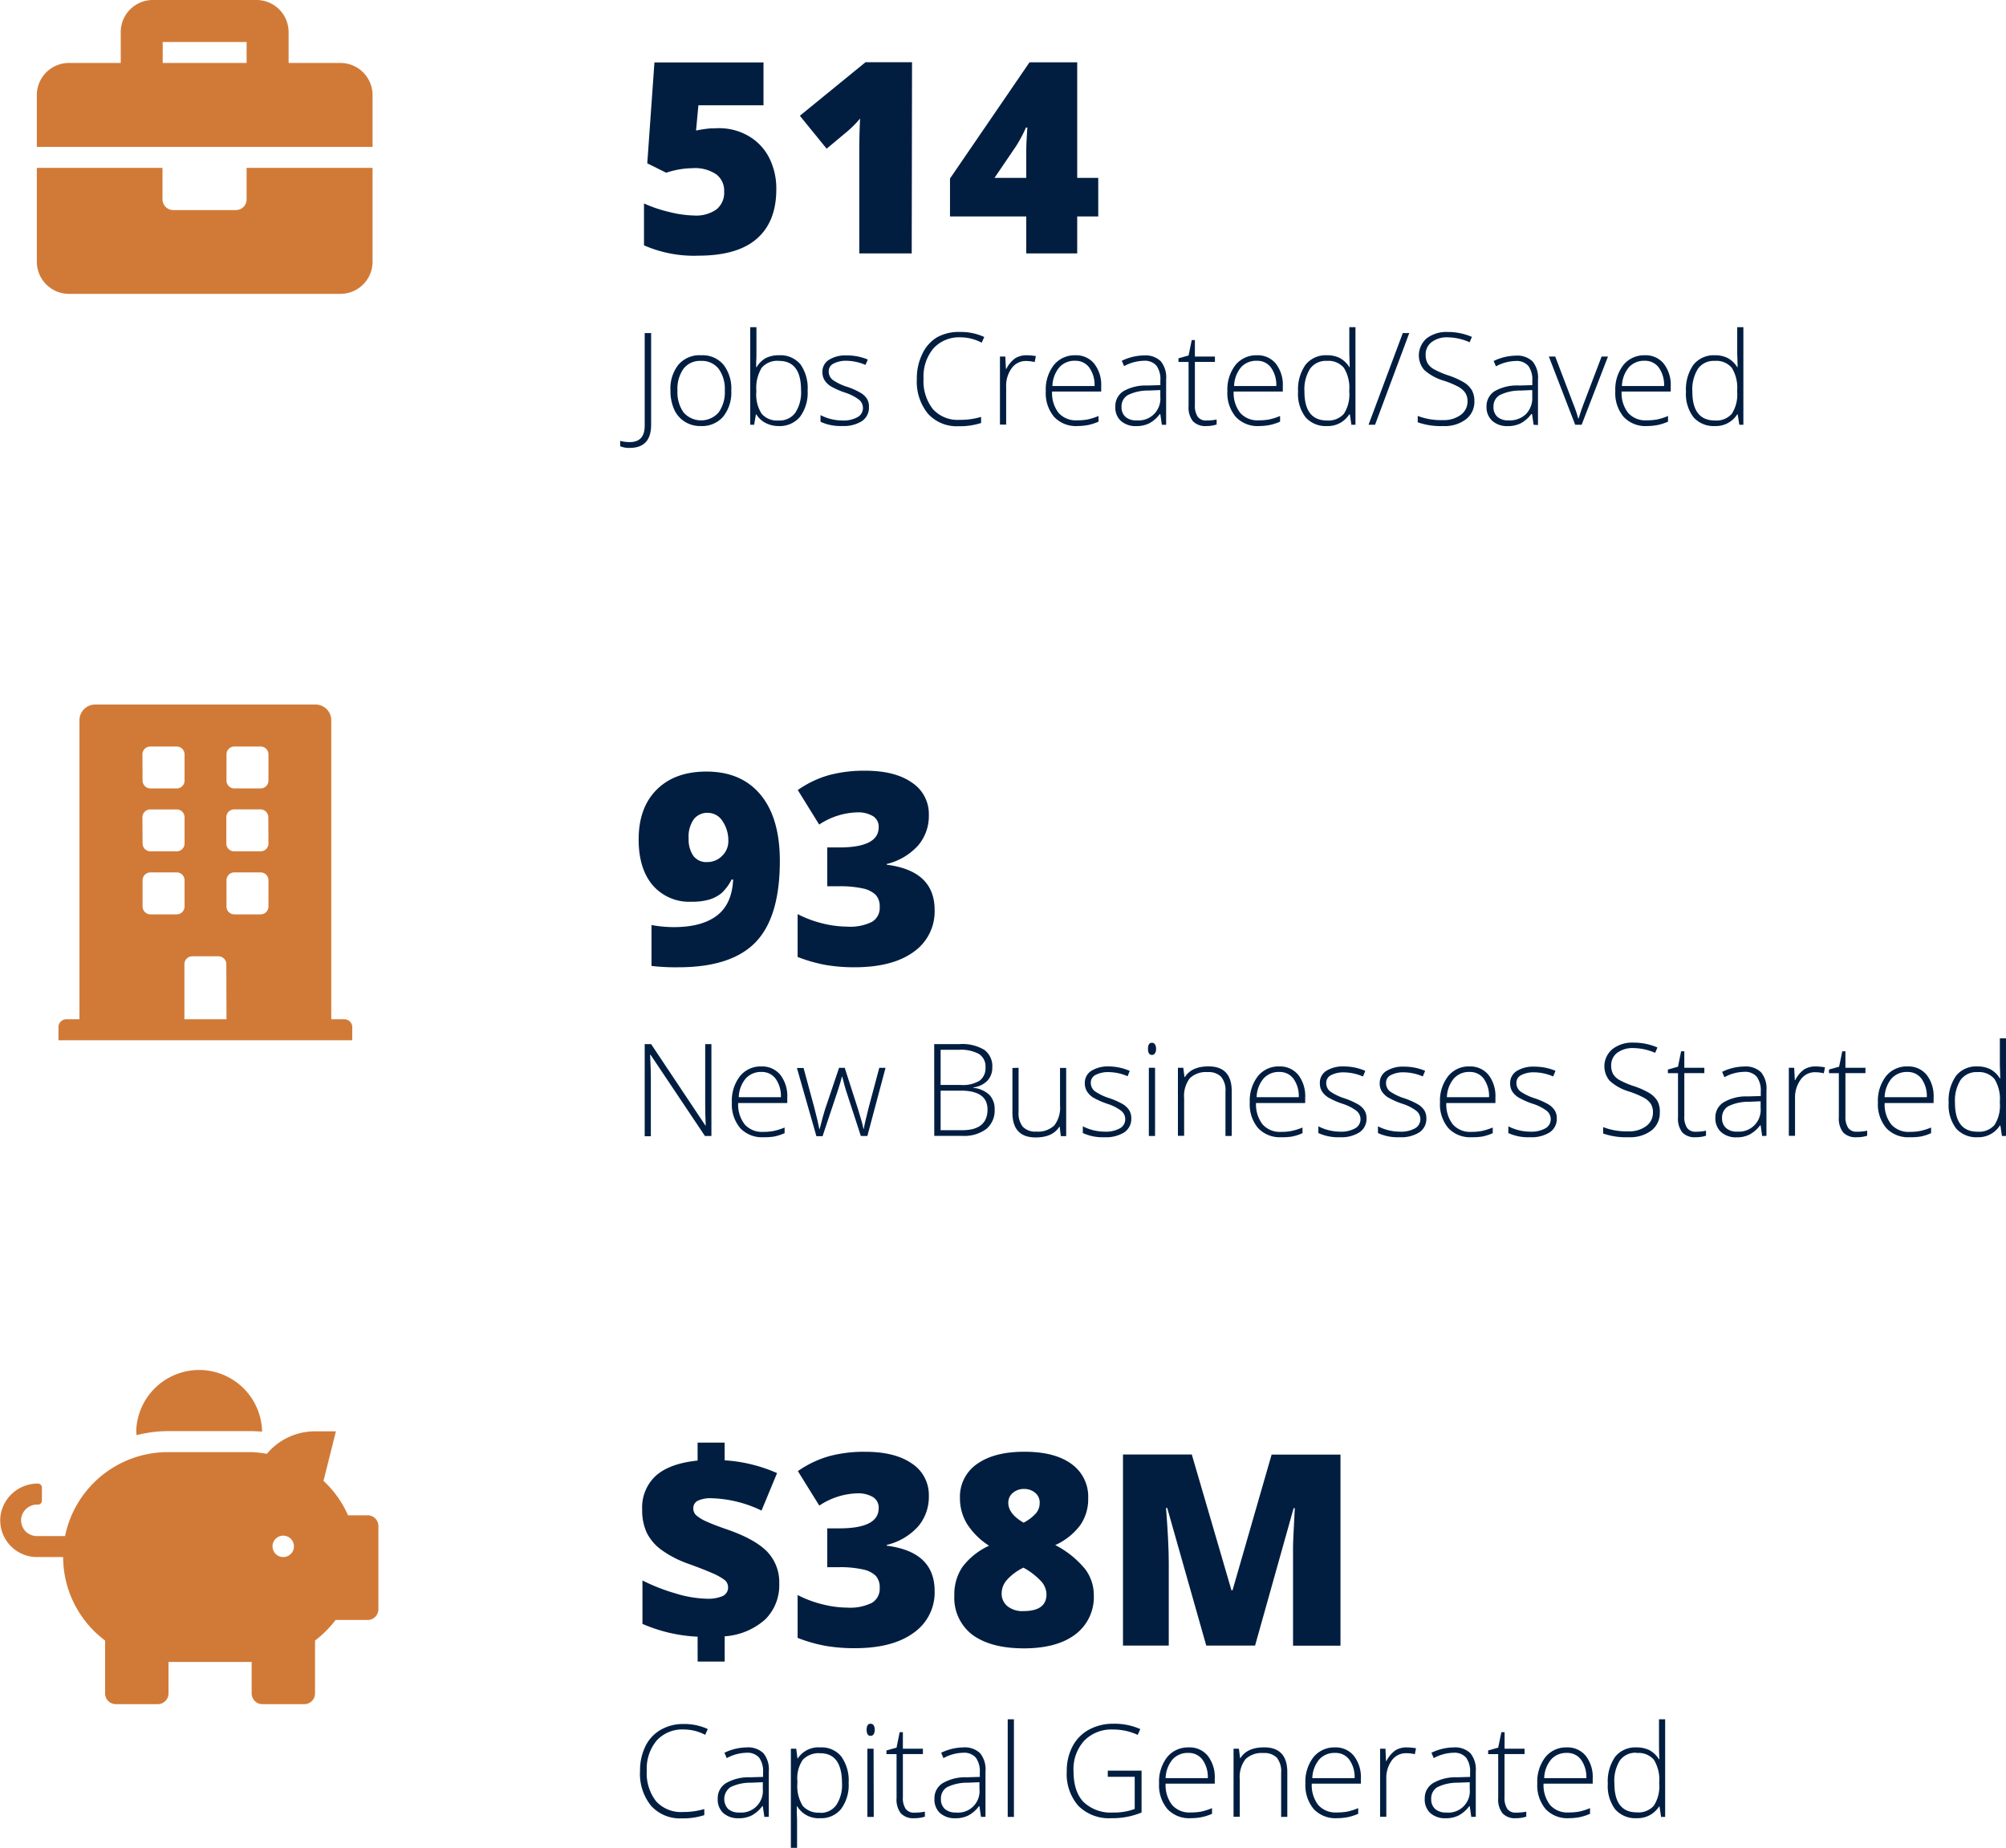 <?xml version="1.0" encoding="UTF-8"?> <svg xmlns="http://www.w3.org/2000/svg" width="374.66" height="345.1" viewBox="0 0 374.66 345.1"><defs><style>.cls-1{fill:#d17a37;}.cls-2{fill:#011e41;}</style></defs><g id="Layer_2" data-name="Layer 2"><g id="Layer_1-2" data-name="Layer 1"><path class="cls-1" d="M46.06,37.23a2,2,0,0,1-2,2H32.35a2,2,0,0,1-2-2V31.35H6.88V49a6,6,0,0,0,5.87,5.88h51A6,6,0,0,0,69.58,49V31.35H46.06ZM63.7,11.76H53.9V5.88A6,6,0,0,0,48,0H28.43a6,6,0,0,0-5.88,5.88v5.88h-9.8a6,6,0,0,0-5.87,5.87v9.8h62.7v-9.8A6,6,0,0,0,63.7,11.76Zm-17.64,0H30.39V7.84H46.06Z"></path><path class="cls-1" d="M68.58,283H65a19.44,19.44,0,0,0-4.58-6.43l2.32-9.25H58.78a11.7,11.7,0,0,0-8.94,4.2A20.1,20.1,0,0,0,47,271.2H31.35a19.61,19.61,0,0,0-19.2,15.68H6.86A2.94,2.94,0,0,1,4,283.35,3,3,0,0,1,7,281H7.1a.73.73,0,0,0,.73-.73v-2.45a.74.74,0,0,0-.73-.74,7,7,0,0,0-7,5.95,6.87,6.87,0,0,0,6.8,7.77h4.89a19.52,19.52,0,0,0,7.84,15.59v9.88a2,2,0,0,0,2,2h7.84a2,2,0,0,0,2-2v-5.88H47v5.88a2,2,0,0,0,2,2h7.84a2,2,0,0,0,2-2v-9.88a19.62,19.62,0,0,0,3.83-3.84h6a2,2,0,0,0,2-2V284.92A2,2,0,0,0,68.58,283ZM52.9,290.8a2,2,0,1,1,2-2A2,2,0,0,1,52.9,290.8ZM31.35,267.28H47c.66,0,1.31.05,1.95.1,0,0,0-.06,0-.1a11.76,11.76,0,0,0-23.51,0c0,.26.06.51.07.76A23.66,23.66,0,0,1,31.35,267.28Z"></path><path class="cls-1" d="M64.32,190.36H61.87V134.52a2.94,2.94,0,0,0-2.94-2.94H17.78a2.94,2.94,0,0,0-2.94,2.94v55.84H12.39a1.47,1.47,0,0,0-1.47,1.47v2.45H65.79v-2.45A1.47,1.47,0,0,0,64.32,190.36ZM26.6,140.89a1.47,1.47,0,0,1,1.47-1.47H33a1.47,1.47,0,0,1,1.47,1.47v4.89A1.47,1.47,0,0,1,33,147.25h-4.9a1.47,1.47,0,0,1-1.47-1.47Zm0,11.75a1.47,1.47,0,0,1,1.47-1.47H33a1.47,1.47,0,0,1,1.47,1.47v4.9A1.47,1.47,0,0,1,33,159h-4.9a1.47,1.47,0,0,1-1.47-1.47ZM33,170.77h-4.9a1.47,1.47,0,0,1-1.47-1.47v-4.9a1.47,1.47,0,0,1,1.47-1.47H33a1.47,1.47,0,0,1,1.47,1.47v4.9A1.47,1.47,0,0,1,33,170.77Zm9.3,19.59H34.44V180.07a1.47,1.47,0,0,1,1.47-1.47H40.8a1.47,1.47,0,0,1,1.47,1.47Zm7.84-21.06a1.47,1.47,0,0,1-1.47,1.47h-4.9a1.47,1.47,0,0,1-1.47-1.47v-4.9a1.47,1.47,0,0,1,1.47-1.47h4.9a1.47,1.47,0,0,1,1.47,1.47Zm0-11.76A1.47,1.47,0,0,1,48.64,159h-4.9a1.47,1.47,0,0,1-1.47-1.47v-4.9a1.47,1.47,0,0,1,1.47-1.47h4.9a1.47,1.47,0,0,1,1.47,1.47Zm0-11.76a1.47,1.47,0,0,1-1.47,1.47h-4.9a1.47,1.47,0,0,1-1.47-1.47v-4.89a1.47,1.47,0,0,1,1.47-1.47h4.9a1.47,1.47,0,0,1,1.47,1.47Z"></path><path class="cls-2" d="M130.29,305.67a29,29,0,0,1-10.3-2.39v-8.11a35.13,35.13,0,0,0,6.15,2.41,21.37,21.37,0,0,0,5.84,1,6.88,6.88,0,0,0,3-.5,1.73,1.73,0,0,0,1-1.67,1.7,1.7,0,0,0-.7-1.37,11,11,0,0,0-2.32-1.27q-1.62-.71-4.38-1.71a19.67,19.67,0,0,1-5-2.57,8.89,8.89,0,0,1-2.77-3.2,10,10,0,0,1-.87-4.41,8,8,0,0,1,2.59-6.3q2.58-2.27,7.76-2.8v-3.35h5.05v3.3a28.53,28.53,0,0,1,9.79,2.39l-2.9,7a22.78,22.78,0,0,0-9.2-2.3,5.66,5.66,0,0,0-2.75.48,1.54,1.54,0,0,0-.79,1.4,1.72,1.72,0,0,0,.57,1.33,8.15,8.15,0,0,0,2,1.18q1.41.64,3.93,1.5,5.1,1.8,7.32,4.11a8.23,8.23,0,0,1,2.23,5.95,9,9,0,0,1-2.6,6.66,12.63,12.63,0,0,1-7.59,3.17v4.72h-5.05Z"></path><path class="cls-2" d="M173.48,279.38a8.52,8.52,0,0,1-2,5.7,11.44,11.44,0,0,1-5.86,3.45v.15q8.94,1.13,8.94,8.45a9.16,9.16,0,0,1-3.94,7.83q-3.94,2.87-11,2.86a31.78,31.78,0,0,1-5.34-.42,27.75,27.75,0,0,1-5.31-1.51v-8a21,21,0,0,0,4.78,1.77,19.13,19.13,0,0,0,4.48.58,9.2,9.2,0,0,0,4.62-.89,3.05,3.05,0,0,0,1.45-2.8,3.16,3.16,0,0,0-.75-2.26,4.85,4.85,0,0,0-2.44-1.19,19.43,19.43,0,0,0-4.4-.41h-2.2v-7.25h2.25q7.35,0,7.35-3.76a2.31,2.31,0,0,0-1.09-2.1,5.45,5.45,0,0,0-2.91-.68,13.39,13.39,0,0,0-7.09,2.29l-4-6.44a19.4,19.4,0,0,1,5.8-2.78,25,25,0,0,1,6.8-.83q5.54,0,8.69,2.19A7,7,0,0,1,173.48,279.38Z"></path><path class="cls-2" d="M191.33,271.13c3.76,0,6.68.75,8.77,2.27a7.48,7.48,0,0,1,3.14,6.44,8.48,8.48,0,0,1-1.48,5,11.92,11.92,0,0,1-4.67,3.72,17.75,17.75,0,0,1,5.58,4.48,8.06,8.06,0,0,1,1.62,4.82,8.73,8.73,0,0,1-3.44,7.38q-3.45,2.61-9.62,2.61t-9.64-2.55a8.68,8.68,0,0,1-3.35-7.34,9.16,9.16,0,0,1,1.49-5.28,13,13,0,0,1,5-4,13.4,13.4,0,0,1-4.13-4.09,9.21,9.21,0,0,1-1.31-4.8,7.4,7.4,0,0,1,3.2-6.38Q185.69,271.13,191.33,271.13Zm-4.25,26.41a3,3,0,0,0,1.07,2.43,4.46,4.46,0,0,0,3,.92q4.31,0,4.3-3.15a3.76,3.76,0,0,0-.94-2.36,13.14,13.14,0,0,0-3.36-2.6,10,10,0,0,0-3.11,2.31A3.81,3.81,0,0,0,187.08,297.54Zm4.2-19.46a3.15,3.15,0,0,0-2.1.72,2.34,2.34,0,0,0-.86,1.87c0,1.4,1,2.64,2.86,3.71a8,8,0,0,0,2.37-1.83,3,3,0,0,0,.63-1.88,2.31,2.31,0,0,0-.85-1.88A3.14,3.14,0,0,0,191.28,278.08Z"></path><path class="cls-2" d="M225.29,307.33,218,281.62h-.22q.51,6.57.51,10.21v15.5h-8.55V271.64h12.85L230,297h.2l7.3-25.34h12.86v35.69h-8.86V291.68c0-.81,0-1.71,0-2.71s.13-3.42.33-7.3h-.22l-7.2,25.66Z"></path><path class="cls-2" d="M127.72,323a6.48,6.48,0,0,0-5.07,2.06,8.18,8.18,0,0,0-1.85,5.65,8.48,8.48,0,0,0,1.74,5.7,6.25,6.25,0,0,0,5,2,13.49,13.49,0,0,0,4-.55V339a12.87,12.87,0,0,1-4.24.6,7.22,7.22,0,0,1-5.69-2.34,9.46,9.46,0,0,1-2.07-6.51,10.25,10.25,0,0,1,1-4.61,7.12,7.12,0,0,1,2.85-3.07,8.29,8.29,0,0,1,4.31-1.09,10.42,10.42,0,0,1,4.49.94l-.48,1.08A8.63,8.63,0,0,0,127.72,323Z"></path><path class="cls-2" d="M142.76,339.33l-.29-2h-.1a6.1,6.1,0,0,1-2,1.74,5.31,5.31,0,0,1-2.4.51,4.16,4.16,0,0,1-2.92-1,3.48,3.48,0,0,1-1-2.67,3.29,3.29,0,0,1,1.55-2.89,8.47,8.47,0,0,1,4.5-1.09l2.42-.07v-.84a4.38,4.38,0,0,0-.73-2.75,2.9,2.9,0,0,0-2.38-.92,8,8,0,0,0-3.67,1l-.44-1a9.7,9.7,0,0,1,4.15-1,4.13,4.13,0,0,1,3.14,1.09,4.8,4.8,0,0,1,1,3.4v8.47Zm-4.69-.82a4.05,4.05,0,0,0,4.4-4.4v-1.26l-2.23.09a8.54,8.54,0,0,0-3.83.84,2.72,2.72,0,0,0-.41,4.07A3,3,0,0,0,138.07,338.51Z"></path><path class="cls-2" d="M153.19,339.57a4.66,4.66,0,0,1-4.29-2.21h-.08l0,1c0,.58.05,1.21.05,1.9v4.85h-1.16V326.59h1l.23,1.82H149a4.58,4.58,0,0,1,4.19-2.06,4.72,4.72,0,0,1,3.93,1.69A7.7,7.7,0,0,1,158.5,333a7.46,7.46,0,0,1-1.43,4.87A4.75,4.75,0,0,1,153.19,339.57Zm0-1a3.55,3.55,0,0,0,3-1.45,6.76,6.76,0,0,0,1.07-4.06q0-5.62-4.06-5.62a4.07,4.07,0,0,0-3.27,1.23,6.14,6.14,0,0,0-1,4V333a7,7,0,0,0,1,4.27A3.91,3.91,0,0,0,153.17,338.53Z"></path><path class="cls-2" d="M161.86,323.05c0-.75.25-1.12.74-1.12a.68.68,0,0,1,.57.29,1.5,1.5,0,0,1,.2.83,1.56,1.56,0,0,1-.2.84.66.66,0,0,1-.57.3C162.11,324.19,161.86,323.81,161.86,323.05Zm1.33,16.28H162V326.59h1.16Z"></path><path class="cls-2" d="M170.81,338.53a9.12,9.12,0,0,0,1.93-.18v.93a6.11,6.11,0,0,1-2,.29,3.15,3.15,0,0,1-2.49-.91,4.19,4.19,0,0,1-.8-2.83V327.6h-1.89v-.68l1.89-.53.58-2.88h.6v3.08h3.74v1h-3.74v8.06a3.63,3.63,0,0,0,.52,2.17A1.85,1.85,0,0,0,170.81,338.53Z"></path><path class="cls-2" d="M183.22,339.33l-.29-2h-.09a6,6,0,0,1-2,1.74,5.23,5.23,0,0,1-2.39.51,4.14,4.14,0,0,1-2.92-1,3.44,3.44,0,0,1-1-2.67,3.27,3.27,0,0,1,1.55-2.89,8.4,8.4,0,0,1,4.49-1.09l2.43-.07v-.84a4.38,4.38,0,0,0-.74-2.75,2.87,2.87,0,0,0-2.38-.92,8,8,0,0,0-3.67,1l-.43-1a9.66,9.66,0,0,1,4.15-1,4.11,4.11,0,0,1,3.13,1.09,4.8,4.8,0,0,1,1,3.4v8.47Zm-4.68-.82a4,4,0,0,0,4.39-4.4v-1.26l-2.22.09a8.51,8.51,0,0,0-3.83.84,2.42,2.42,0,0,0-1.14,2.21,2.37,2.37,0,0,0,.73,1.86A3,3,0,0,0,178.54,338.51Z"></path><path class="cls-2" d="M189.37,339.33h-1.16V321.1h1.16Z"></path><path class="cls-2" d="M206.9,330.69h6.31v7.82a14.21,14.21,0,0,1-5.59,1.06,8.12,8.12,0,0,1-6.21-2.3,9,9,0,0,1-2.17-6.48,9.72,9.72,0,0,1,1.08-4.64,7.5,7.5,0,0,1,3.07-3.12,9.37,9.37,0,0,1,4.58-1.1,11.78,11.78,0,0,1,5,1l-.48,1.08a10.81,10.81,0,0,0-4.62-1,7.05,7.05,0,0,0-5.37,2.09,7.86,7.86,0,0,0-2,5.64q0,3.87,1.89,5.82a7.38,7.38,0,0,0,5.54,1.95,10.63,10.63,0,0,0,4-.67v-6H206.9Z"></path><path class="cls-2" d="M222.37,339.57a5.53,5.53,0,0,1-4.33-1.71,6.88,6.88,0,0,1-1.56-4.8,7.47,7.47,0,0,1,1.5-4.88,5,5,0,0,1,4.05-1.83,4.36,4.36,0,0,1,3.55,1.57,6.51,6.51,0,0,1,1.3,4.26v.94H217.7a6.06,6.06,0,0,0,1.23,4,4.3,4.3,0,0,0,3.44,1.38,10.81,10.81,0,0,0,1.91-.15,11.18,11.18,0,0,0,2.09-.66v1.06a9.89,9.89,0,0,1-2,.64A11.33,11.33,0,0,1,222.37,339.57ZM222,327.38a3.82,3.82,0,0,0-3,1.21,5.78,5.78,0,0,0-1.3,3.5h7.88a5.54,5.54,0,0,0-1-3.46A3.17,3.17,0,0,0,222,327.38Z"></path><path class="cls-2" d="M239.28,339.33v-8.26a4.05,4.05,0,0,0-.81-2.8,3.28,3.28,0,0,0-2.51-.87,4.36,4.36,0,0,0-3.35,1.16,5.46,5.46,0,0,0-1.06,3.74v7h-1.16V326.59h1l.22,1.75h.07q1.25-2,4.42-2,4.33,0,4.33,4.65v8.33Z"></path><path class="cls-2" d="M249.69,339.57a5.56,5.56,0,0,1-4.33-1.71,6.93,6.93,0,0,1-1.55-4.8,7.47,7.47,0,0,1,1.5-4.88,5,5,0,0,1,4-1.83,4.34,4.34,0,0,1,3.55,1.57,6.46,6.46,0,0,1,1.31,4.26v.94H245a6,6,0,0,0,1.22,4,4.32,4.32,0,0,0,3.44,1.38,10.84,10.84,0,0,0,1.92-.15,11.18,11.18,0,0,0,2.09-.66v1.06a9.89,9.89,0,0,1-2,.64A11.37,11.37,0,0,1,249.69,339.57Zm-.34-12.19a3.81,3.81,0,0,0-2.95,1.21,5.72,5.72,0,0,0-1.3,3.5H253a5.54,5.54,0,0,0-1-3.46A3.14,3.14,0,0,0,249.35,327.38Z"></path><path class="cls-2" d="M262.74,326.35a9.85,9.85,0,0,1,1.73.16l-.22,1.11a6.9,6.9,0,0,0-1.65-.19,3.23,3.23,0,0,0-2.68,1.38,5.65,5.65,0,0,0-1,3.49v7h-1.16V326.59h1l.11,2.3h.08a5.39,5.39,0,0,1,1.68-2A3.91,3.91,0,0,1,262.74,326.35Z"></path><path class="cls-2" d="M274.79,339.33l-.29-2h-.09a6,6,0,0,1-2,1.74,5.23,5.23,0,0,1-2.39.51,4.14,4.14,0,0,1-2.92-1,3.44,3.44,0,0,1-1-2.67,3.27,3.27,0,0,1,1.55-2.89,8.4,8.4,0,0,1,4.49-1.09l2.43-.07v-.84a4.38,4.38,0,0,0-.74-2.75,2.87,2.87,0,0,0-2.38-.92,8,8,0,0,0-3.67,1l-.43-1a9.66,9.66,0,0,1,4.15-1,4.11,4.11,0,0,1,3.13,1.09,4.8,4.8,0,0,1,1,3.4v8.47Zm-4.68-.82a4,4,0,0,0,4.39-4.4v-1.26l-2.22.09a8.51,8.51,0,0,0-3.83.84,2.42,2.42,0,0,0-1.14,2.21,2.37,2.37,0,0,0,.73,1.86A3,3,0,0,0,270.11,338.51Z"></path><path class="cls-2" d="M283.14,338.53a9.08,9.08,0,0,0,1.92-.18v.93a6,6,0,0,1-1.94.29,3.13,3.13,0,0,1-2.49-.91,4.14,4.14,0,0,1-.81-2.83V327.6h-1.88v-.68l1.88-.53.59-2.88h.6v3.08h3.73v1H281v8.06a3.71,3.71,0,0,0,.51,2.17A1.87,1.87,0,0,0,283.14,338.53Z"></path><path class="cls-2" d="M293,339.57a5.55,5.55,0,0,1-4.33-1.71,6.88,6.88,0,0,1-1.55-4.8,7.47,7.47,0,0,1,1.5-4.88,4.94,4.94,0,0,1,4-1.83,4.36,4.36,0,0,1,3.55,1.57,6.45,6.45,0,0,1,1.3,4.26v.94h-9.18a6.06,6.06,0,0,0,1.23,4,4.32,4.32,0,0,0,3.44,1.38,10.92,10.92,0,0,0,1.92-.15,11.41,11.41,0,0,0,2.09-.66v1.06a10,10,0,0,1-2,.64A11.25,11.25,0,0,1,293,339.57Zm-.34-12.19a3.79,3.79,0,0,0-2.95,1.21,5.66,5.66,0,0,0-1.3,3.5h7.87a5.54,5.54,0,0,0-1-3.46A3.15,3.15,0,0,0,292.62,327.38Z"></path><path class="cls-2" d="M305.65,326.35a5.37,5.37,0,0,1,2.39.5,4.89,4.89,0,0,1,1.81,1.72h.07c-.05-1-.07-1.95-.07-2.89V321.1H311v18.23h-.76l-.29-1.94h-.09a4.73,4.73,0,0,1-4.18,2.18,5,5,0,0,1-4-1.64,7.22,7.22,0,0,1-1.39-4.79,8,8,0,0,1,1.38-5.05A4.83,4.83,0,0,1,305.65,326.35Zm0,1a3.58,3.58,0,0,0-3.13,1.47,7.22,7.22,0,0,0-1,4.25q0,5.42,4.2,5.41a3.81,3.81,0,0,0,3.17-1.25,6.67,6.67,0,0,0,1-4.14v-.2a7.08,7.08,0,0,0-1-4.24A3.77,3.77,0,0,0,305.65,327.4Z"></path><path class="cls-2" d="M134.2,23.94a10.92,10.92,0,0,1,5.55,1.43,9.89,9.89,0,0,1,3.86,4,12.71,12.71,0,0,1,1.38,6q0,6-3.6,9.18t-10.9,3.2a23.3,23.3,0,0,1-10.21-1.93V38a25.72,25.72,0,0,0,4.8,1.61,20.54,20.54,0,0,0,4.6.64,6.53,6.53,0,0,0,4.13-1.14,4,4,0,0,0,1.44-3.36,3.81,3.81,0,0,0-1.47-3.19,7.1,7.1,0,0,0-4.44-1.15,16,16,0,0,0-4.91.85l-3.54-1.76,1.34-18.84H142.6v8H130.44L130,24.38a21.59,21.59,0,0,1,2.71-.4C133.25,24,133.74,23.94,134.2,23.94Z"></path><path class="cls-2" d="M170.28,47.33h-9.79V28.43q0-3.43.15-6.29a20.78,20.78,0,0,1-2.25,2.29l-4,3.34-5-6.15,12.26-10h8.69Z"></path><path class="cls-2" d="M205.12,40.42h-3.93v6.91h-9.52V40.42H177.43V33.34l14.85-21.7h8.91V33.22h3.93Zm-13.45-7.2V29.07c0-.78,0-1.84.08-3.16s.11-2,.14-2.09h-.27a25.59,25.59,0,0,1-1.88,3.52l-4,5.88Z"></path><path class="cls-2" d="M117.6,83.65a4.29,4.29,0,0,1-1.77-.31v-1a7.32,7.32,0,0,0,1.75.23c1.89,0,2.83-1,2.83-3.09V62.2h1.2V79.33Q121.61,83.65,117.6,83.65Z"></path><path class="cls-2" d="M136.58,72.94a7.19,7.19,0,0,1-1.51,4.87,5.22,5.22,0,0,1-4.17,1.76,5.37,5.37,0,0,1-3-.81,5.21,5.21,0,0,1-2-2.32,8.54,8.54,0,0,1-.68-3.5,7.15,7.15,0,0,1,1.51-4.85A5.21,5.21,0,0,1,131,66.35a5.1,5.1,0,0,1,4.12,1.76A7.23,7.23,0,0,1,136.58,72.94Zm-10.05,0a6.49,6.49,0,0,0,1.15,4.1,4.36,4.36,0,0,0,6.53,0,6.49,6.49,0,0,0,1.16-4.1,6.38,6.38,0,0,0-1.17-4.09,4,4,0,0,0-3.28-1.45,3.89,3.89,0,0,0-3.25,1.45A6.46,6.46,0,0,0,126.53,72.94Z"></path><path class="cls-2" d="M145.49,66.35a4.88,4.88,0,0,1,4,1.68,7.7,7.7,0,0,1,1.35,4.91,7.55,7.55,0,0,1-1.42,4.9,4.92,4.92,0,0,1-4,1.73A5.24,5.24,0,0,1,143,79a4.25,4.25,0,0,1-1.72-1.59h-.1l-.33,1.92h-.73V61.1h1.16v4.58c0,.69,0,1.32-.05,1.9l0,1h.08A4.66,4.66,0,0,1,143,66.89,5.27,5.27,0,0,1,145.49,66.35Zm0,1.05a3.8,3.8,0,0,0-3.23,1.29,7.25,7.25,0,0,0-1,4.25v.2a6.6,6.6,0,0,0,1,4.14,3.78,3.78,0,0,0,3.15,1.25,3.6,3.6,0,0,0,3.14-1.46,6.93,6.93,0,0,0,1.06-4.15Q149.64,67.4,145.47,67.4Z"></path><path class="cls-2" d="M162.29,76a3,3,0,0,1-1.3,2.64,6.32,6.32,0,0,1-3.69.92,8.83,8.83,0,0,1-4.05-.79V77.53a8.94,8.94,0,0,0,4.05,1,5.34,5.34,0,0,0,2.87-.63,1.91,1.91,0,0,0,1-1.67,2,2,0,0,0-.78-1.62,9.06,9.06,0,0,0-2.56-1.29,14.1,14.1,0,0,1-2.69-1.19A3.67,3.67,0,0,1,154,71a2.85,2.85,0,0,1-.4-1.53,2.6,2.6,0,0,1,1.21-2.26,5.78,5.78,0,0,1,3.35-.83,10,10,0,0,1,3.92.77l-.44,1a9.28,9.28,0,0,0-3.48-.77,5,5,0,0,0-2.47.52,1.57,1.57,0,0,0-.91,1.43,2,2,0,0,0,.71,1.59,9.91,9.91,0,0,0,2.77,1.34,12.6,12.6,0,0,1,2.5,1.12,3.47,3.47,0,0,1,1.18,1.13A2.75,2.75,0,0,1,162.29,76Z"></path><path class="cls-2" d="M179.42,63a6.51,6.51,0,0,0-5.08,2.06,8.18,8.18,0,0,0-1.85,5.65,8.45,8.45,0,0,0,1.75,5.7,6.21,6.21,0,0,0,5,2,13.4,13.4,0,0,0,4-.55V79a12.87,12.87,0,0,1-4.24.6,7.22,7.22,0,0,1-5.69-2.34,9.46,9.46,0,0,1-2.07-6.51,10.25,10.25,0,0,1,1-4.61A7.12,7.12,0,0,1,175,63,8.35,8.35,0,0,1,179.35,62a10.26,10.26,0,0,1,4.48.94L183.35,64A8.62,8.62,0,0,0,179.42,63Z"></path><path class="cls-2" d="M191.73,66.35a10,10,0,0,1,1.74.16l-.23,1.11a6.9,6.9,0,0,0-1.65-.2,3.23,3.23,0,0,0-2.67,1.39,5.59,5.59,0,0,0-1,3.49v7h-1.16V66.59h1l.12,2.3h.08a5.33,5.33,0,0,1,1.68-2A4,4,0,0,1,191.73,66.35Z"></path><path class="cls-2" d="M201.2,79.57a5.57,5.57,0,0,1-4.33-1.72,6.88,6.88,0,0,1-1.55-4.79,7.47,7.47,0,0,1,1.5-4.88,5,5,0,0,1,4-1.83,4.36,4.36,0,0,1,3.55,1.57,6.45,6.45,0,0,1,1.3,4.26v.94h-9.17a6,6,0,0,0,1.22,4,4.32,4.32,0,0,0,3.44,1.38,10.84,10.84,0,0,0,1.92-.15,11.18,11.18,0,0,0,2.09-.66v1.06a9.89,9.89,0,0,1-2,.64A11.37,11.37,0,0,1,201.2,79.57Zm-.34-12.19a3.79,3.79,0,0,0-3,1.21,5.72,5.72,0,0,0-1.3,3.5h7.87a5.54,5.54,0,0,0-1-3.46A3.15,3.15,0,0,0,200.86,67.38Z"></path><path class="cls-2" d="M217,79.33l-.29-2h-.09a6,6,0,0,1-2,1.74,5.23,5.23,0,0,1-2.39.51,4.15,4.15,0,0,1-2.92-1,3.41,3.41,0,0,1-1-2.66,3.28,3.28,0,0,1,1.56-2.89A8.4,8.4,0,0,1,214.29,72l2.43-.07v-.84A4.36,4.36,0,0,0,216,68.3a2.89,2.89,0,0,0-2.38-.92,8,8,0,0,0-3.67,1l-.43-1a9.79,9.79,0,0,1,4.15-1,4.12,4.12,0,0,1,3.13,1.09,4.8,4.8,0,0,1,1,3.4v8.47Zm-4.68-.82a4.06,4.06,0,0,0,4.39-4.41V72.85l-2.23.09a8.46,8.46,0,0,0-3.82.84A2.42,2.42,0,0,0,209.47,76a2.37,2.37,0,0,0,.74,1.86A3,3,0,0,0,212.28,78.51Z"></path><path class="cls-2" d="M225.31,78.53a9.08,9.08,0,0,0,1.92-.18v.93a6.06,6.06,0,0,1-1.95.29,3.19,3.19,0,0,1-2.49-.91,4.19,4.19,0,0,1-.8-2.83V67.6H220.1v-.68l1.89-.53.59-2.88h.59v3.08h3.74v1h-3.74v8.06a3.71,3.71,0,0,0,.52,2.17A1.86,1.86,0,0,0,225.31,78.53Z"></path><path class="cls-2" d="M235.13,79.57a5.55,5.55,0,0,1-4.33-1.72,6.84,6.84,0,0,1-1.56-4.79,7.47,7.47,0,0,1,1.5-4.88,5,5,0,0,1,4-1.83,4.36,4.36,0,0,1,3.55,1.57,6.45,6.45,0,0,1,1.3,4.26v.94h-9.18a6.06,6.06,0,0,0,1.23,4,4.3,4.3,0,0,0,3.44,1.38,10.81,10.81,0,0,0,1.91-.15,11.18,11.18,0,0,0,2.09-.66v1.06a9.69,9.69,0,0,1-2,.64A11.33,11.33,0,0,1,235.13,79.57Zm-.34-12.19a3.83,3.83,0,0,0-3,1.21,5.78,5.78,0,0,0-1.3,3.5h7.88a5.54,5.54,0,0,0-1-3.46A3.15,3.15,0,0,0,234.79,67.38Z"></path><path class="cls-2" d="M247.82,66.35a5.23,5.23,0,0,1,2.39.5,4.79,4.79,0,0,1,1.8,1.72h.07c0-1-.07-1.95-.07-2.89V61.1h1.15V79.33h-.76l-.29-1.94H252a4.72,4.72,0,0,1-4.17,2.18,5,5,0,0,1-4-1.65,7.17,7.17,0,0,1-1.39-4.78,8,8,0,0,1,1.38-5A4.83,4.83,0,0,1,247.82,66.35Zm0,1.05a3.61,3.61,0,0,0-3.14,1.47,7.22,7.22,0,0,0-1.05,4.25c0,3.61,1.41,5.41,4.21,5.41A3.82,3.82,0,0,0,251,77.28a6.68,6.68,0,0,0,1-4.14v-.2a7.08,7.08,0,0,0-1-4.24A3.76,3.76,0,0,0,247.82,67.4Z"></path><path class="cls-2" d="M263.21,62.2l-6.39,17.13H255.6L262,62.2Z"></path><path class="cls-2" d="M275.37,74.91a4.11,4.11,0,0,1-1.58,3.4,6.5,6.5,0,0,1-4.19,1.26,13.07,13.07,0,0,1-4.81-.7V77.68a12.24,12.24,0,0,0,4.72.78,5.34,5.34,0,0,0,3.35-1A3.08,3.08,0,0,0,274.09,75a2.85,2.85,0,0,0-.41-1.61,3.7,3.7,0,0,0-1.33-1.17,16.47,16.47,0,0,0-2.72-1.13,9.43,9.43,0,0,1-3.63-2,4.19,4.19,0,0,1,.5-5.93A6.06,6.06,0,0,1,270.38,62a11.29,11.29,0,0,1,4.53.92l-.43,1A10.45,10.45,0,0,0,270.4,63a4.74,4.74,0,0,0-3,.88,2.86,2.86,0,0,0-1.13,2.39,3.09,3.09,0,0,0,.35,1.55,3.14,3.14,0,0,0,1.13,1.1,16.23,16.23,0,0,0,2.69,1.17,14.36,14.36,0,0,1,3,1.34,4.29,4.29,0,0,1,1.47,1.47A4.16,4.16,0,0,1,275.37,74.91Z"></path><path class="cls-2" d="M286.43,79.33l-.29-2H286a6,6,0,0,1-2,1.74,5.28,5.28,0,0,1-2.4.51,4.12,4.12,0,0,1-2.91-1,3.41,3.41,0,0,1-1.05-2.66,3.28,3.28,0,0,1,1.56-2.89A8.4,8.4,0,0,1,283.76,72l2.43-.07v-.84a4.36,4.36,0,0,0-.74-2.75,2.89,2.89,0,0,0-2.38-.92,8,8,0,0,0-3.67,1l-.43-1a9.79,9.79,0,0,1,4.15-1,4.12,4.12,0,0,1,3.13,1.09,4.8,4.8,0,0,1,1,3.4v8.47Zm-4.69-.82A4.36,4.36,0,0,0,285,77.34a4.31,4.31,0,0,0,1.18-3.24V72.85l-2.23.09a8.46,8.46,0,0,0-3.82.84A2.4,2.4,0,0,0,278.94,76a2.37,2.37,0,0,0,.74,1.86A3,3,0,0,0,281.74,78.51Z"></path><path class="cls-2" d="M294.2,79.33l-4.92-12.74h1.19l3.3,8.66a26.23,26.23,0,0,1,1,2.91h.07c.32-1.06.65-2,1-2.93l3.29-8.64h1.19l-4.92,12.74Z"></path><path class="cls-2" d="M307.57,79.57a5.57,5.57,0,0,1-4.33-1.72,6.88,6.88,0,0,1-1.55-4.79,7.47,7.47,0,0,1,1.5-4.88,5,5,0,0,1,4-1.83,4.34,4.34,0,0,1,3.55,1.57,6.45,6.45,0,0,1,1.3,4.26v.94h-9.17a6,6,0,0,0,1.22,4,4.32,4.32,0,0,0,3.44,1.38,10.84,10.84,0,0,0,1.92-.15,11.18,11.18,0,0,0,2.09-.66v1.06a9.89,9.89,0,0,1-2,.64A11.37,11.37,0,0,1,307.57,79.57Zm-.34-12.19a3.81,3.81,0,0,0-3,1.21,5.72,5.72,0,0,0-1.3,3.5h7.87a5.54,5.54,0,0,0-1-3.46A3.14,3.14,0,0,0,307.23,67.38Z"></path><path class="cls-2" d="M320.26,66.35a5.2,5.2,0,0,1,2.39.5,4.74,4.74,0,0,1,1.81,1.72h.07c0-1-.07-1.95-.07-2.89V61.1h1.15V79.33h-.76l-.3-1.94h-.09a4.72,4.72,0,0,1-4.17,2.18,5,5,0,0,1-4-1.65,7.18,7.18,0,0,1-1.4-4.78,8,8,0,0,1,1.38-5A4.85,4.85,0,0,1,320.26,66.35Zm0,1.05a3.59,3.59,0,0,0-3.13,1.47,7.22,7.22,0,0,0-1.05,4.25q0,5.41,4.21,5.41a3.8,3.8,0,0,0,3.16-1.25,6.67,6.67,0,0,0,1-4.14v-.2a7.08,7.08,0,0,0-1-4.24A3.77,3.77,0,0,0,320.26,67.4Z"></path><path class="cls-2" d="M145.65,160.8q0,10.47-4.52,15.16t-14.45,4.69a38.21,38.21,0,0,1-5-.25v-7.64a23,23,0,0,0,4.2.39q5.17,0,8-2.14t3.05-6.75h-.29a8.77,8.77,0,0,1-1.88,2.54,6.55,6.55,0,0,1-2.27,1.2,11.43,11.43,0,0,1-3.35.41,9,9,0,0,1-7.25-3.1q-2.61-3.09-2.61-8.54,0-5.94,3.38-9.3c2.26-2.25,5.34-3.37,9.27-3.37q6.54,0,10.13,4.34T145.65,160.8Zm-13.45-9a3.23,3.23,0,0,0-2.58,1.15,5.58,5.58,0,0,0-1,3.69,5.33,5.33,0,0,0,.86,3.18A3,3,0,0,0,132.1,161a3.83,3.83,0,0,0,2.76-1.15,3.74,3.74,0,0,0,1.17-2.76,6.37,6.37,0,0,0-1.09-3.74A3.23,3.23,0,0,0,132.2,151.81Z"></path><path class="cls-2" d="M173.48,152.2a8.49,8.49,0,0,1-2,5.7,11.52,11.52,0,0,1-5.86,3.46v.14q8.94,1.13,8.94,8.45a9.19,9.19,0,0,1-3.94,7.84q-3.94,2.85-11,2.86a31.78,31.78,0,0,1-5.34-.42,28.5,28.5,0,0,1-5.31-1.51v-8a21,21,0,0,0,4.78,1.77,19.63,19.63,0,0,0,4.48.57,9.09,9.09,0,0,0,4.62-.89,3,3,0,0,0,1.45-2.79,3.16,3.16,0,0,0-.75-2.26,4.93,4.93,0,0,0-2.44-1.2,19.51,19.51,0,0,0-4.4-.4h-2.2v-7.25h2.25c4.9,0,7.35-1.26,7.35-3.76a2.29,2.29,0,0,0-1.09-2.1,5.36,5.36,0,0,0-2.91-.69A13.41,13.41,0,0,0,153,154l-4-6.45a19.4,19.4,0,0,1,5.8-2.78,25.42,25.42,0,0,1,6.8-.83q5.54,0,8.69,2.2A7,7,0,0,1,173.48,152.2Z"></path><path class="cls-2" d="M132.87,212.16h-1.21L121.51,197h-.09c.09,1.81.14,3.18.14,4.1v11.11h-1.15V195h1.2l10.13,15.19h.07c-.07-1.4-.1-2.74-.1-4V195h1.16Z"></path><path class="cls-2" d="M142.57,212.39a5.56,5.56,0,0,1-4.33-1.71,6.9,6.9,0,0,1-1.55-4.79,7.47,7.47,0,0,1,1.5-4.88,4.94,4.94,0,0,1,4-1.84,4.37,4.37,0,0,1,3.55,1.57,6.48,6.48,0,0,1,1.3,4.27V206h-9.17a6,6,0,0,0,1.22,4,4.29,4.29,0,0,0,3.44,1.39,9.91,9.91,0,0,0,1.92-.16,11.82,11.82,0,0,0,2.09-.65v1.05a8.76,8.76,0,0,1-2,.64A11.37,11.37,0,0,1,142.57,212.39Zm-.34-12.19a3.82,3.82,0,0,0-2.95,1.22,5.69,5.69,0,0,0-1.3,3.49h7.87a5.56,5.56,0,0,0-1-3.46A3.17,3.17,0,0,0,142.23,200.2Z"></path><path class="cls-2" d="M160.78,212.16,158,203.64q-.27-.87-.69-2.55h-.07L157,202l-.53,1.7-2.84,8.5h-1.15l-3.64-12.74h1.24l2,7.38c.48,1.83.79,3.17.94,4h.07c.46-1.83.8-3,1-3.64l2.62-7.77h1.06l2.49,7.74c.57,1.84.91,3.06,1,3.65h.07c.07-.51.38-1.87.94-4.08l1.95-7.31h1.17L162,212.16Z"></path><path class="cls-2" d="M174.48,195h4.7a8,8,0,0,1,4.67,1.08,3.77,3.77,0,0,1,1.48,3.26,3.55,3.55,0,0,1-.9,2.48,4.45,4.45,0,0,1-2.66,1.27v.07a5.17,5.17,0,0,1,3,1.3,3.79,3.79,0,0,1,1,2.75,4.46,4.46,0,0,1-1.57,3.65,6.93,6.93,0,0,1-4.46,1.28h-5.25Zm1.2,7.63h3.77a6,6,0,0,0,3.51-.8,2.9,2.9,0,0,0,1.1-2.51,2.74,2.74,0,0,0-1.24-2.49,7.1,7.1,0,0,0-3.69-.77h-3.45Zm0,1.06v7.39h4q4.75,0,4.76-3.87c0-2.35-1.68-3.52-5-3.52Z"></path><path class="cls-2" d="M190.24,199.42v8.25a4,4,0,0,0,.81,2.79,3.25,3.25,0,0,0,2.51.88,4.41,4.41,0,0,0,3.35-1.15,5.41,5.41,0,0,0,1.07-3.74v-7h1.15v12.74h-1l-.21-1.76h-.07q-1.25,2-4.42,2c-2.9,0-4.34-1.55-4.34-4.65v-8.32Z"></path><path class="cls-2" d="M211.29,208.84a3,3,0,0,1-1.3,2.63,6.37,6.37,0,0,1-3.69.92,8.89,8.89,0,0,1-4.06-.78v-1.26a9,9,0,0,0,4.06,1,5.4,5.4,0,0,0,2.86-.62,1.9,1.9,0,0,0,1-1.67,2,2,0,0,0-.78-1.62,8.44,8.44,0,0,0-2.56-1.29,14.6,14.6,0,0,1-2.68-1.19A3.71,3.71,0,0,1,203,203.8a2.85,2.85,0,0,1-.39-1.53,2.63,2.63,0,0,1,1.2-2.27,5.87,5.87,0,0,1,3.36-.83A10,10,0,0,1,211,200L210.6,201a9.09,9.09,0,0,0-3.48-.77,5.07,5.07,0,0,0-2.47.51,1.59,1.59,0,0,0-.92,1.43,2,2,0,0,0,.71,1.6,10.12,10.12,0,0,0,2.77,1.33,14.06,14.06,0,0,1,2.51,1.12,3.67,3.67,0,0,1,1.18,1.13A2.78,2.78,0,0,1,211.29,208.84Z"></path><path class="cls-2" d="M214.41,195.88c0-.75.24-1.13.74-1.13a.63.63,0,0,1,.56.3,1.39,1.39,0,0,1,.21.83,1.44,1.44,0,0,1-.21.83.64.64,0,0,1-.56.31C214.65,197,214.41,196.64,214.41,195.88Zm1.32,16.28h-1.16V199.42h1.16Z"></path><path class="cls-2" d="M228.88,212.16V203.9a4,4,0,0,0-.81-2.8,3.27,3.27,0,0,0-2.51-.87,4.33,4.33,0,0,0-3.34,1.15,5.44,5.44,0,0,0-1.06,3.75v7H220V199.42h1l.23,1.74h.07c.82-1.32,2.3-2,4.41-2q4.34,0,4.34,4.65v8.34Z"></path><path class="cls-2" d="M239.3,212.39a5.55,5.55,0,0,1-4.33-1.71,6.85,6.85,0,0,1-1.55-4.79,7.47,7.47,0,0,1,1.5-4.88,4.92,4.92,0,0,1,4-1.84,4.39,4.39,0,0,1,3.55,1.57,6.48,6.48,0,0,1,1.3,4.27V206h-9.18a6,6,0,0,0,1.23,4,4.29,4.29,0,0,0,3.44,1.39,9.8,9.8,0,0,0,1.91-.16,11.88,11.88,0,0,0,2.1-.65v1.05a8.83,8.83,0,0,1-2,.64A11.25,11.25,0,0,1,239.3,212.39ZM239,200.2a3.8,3.8,0,0,0-3,1.22,5.63,5.63,0,0,0-1.3,3.49h7.87a5.56,5.56,0,0,0-1-3.46A3.18,3.18,0,0,0,239,200.2Z"></path><path class="cls-2" d="M255.22,208.84a3,3,0,0,1-1.3,2.63,6.32,6.32,0,0,1-3.69.92,8.84,8.84,0,0,1-4-.78v-1.26a8.94,8.94,0,0,0,4,1,5.44,5.44,0,0,0,2.87-.62,1.92,1.92,0,0,0,1-1.67,2,2,0,0,0-.78-1.62,8.56,8.56,0,0,0-2.56-1.29,14.78,14.78,0,0,1-2.69-1.19,3.78,3.78,0,0,1-1.16-1.12,2.85,2.85,0,0,1-.4-1.53A2.61,2.61,0,0,1,247.7,200a5.86,5.86,0,0,1,3.35-.83A10,10,0,0,1,255,200l-.44,1.05a9.09,9.09,0,0,0-3.48-.77,5.07,5.07,0,0,0-2.47.51,1.58,1.58,0,0,0-.91,1.43,2,2,0,0,0,.71,1.6,10,10,0,0,0,2.77,1.33,14.24,14.24,0,0,1,2.5,1.12,3.57,3.57,0,0,1,1.18,1.13A2.78,2.78,0,0,1,255.22,208.84Z"></path><path class="cls-2" d="M266.4,208.84a3,3,0,0,1-1.3,2.63,6.32,6.32,0,0,1-3.69.92,8.84,8.84,0,0,1-4.05-.78v-1.26a8.94,8.94,0,0,0,4.05,1,5.44,5.44,0,0,0,2.87-.62,1.92,1.92,0,0,0,1-1.67,2,2,0,0,0-.78-1.62,8.56,8.56,0,0,0-2.56-1.29,14.78,14.78,0,0,1-2.69-1.19,3.78,3.78,0,0,1-1.16-1.12,2.77,2.77,0,0,1-.4-1.53,2.61,2.61,0,0,1,1.21-2.27,5.84,5.84,0,0,1,3.35-.83,10,10,0,0,1,3.92.78l-.44,1.05a9.09,9.09,0,0,0-3.48-.77,5.07,5.07,0,0,0-2.47.51,1.58,1.58,0,0,0-.91,1.43,2,2,0,0,0,.7,1.6,10.22,10.22,0,0,0,2.78,1.33,14.24,14.24,0,0,1,2.5,1.12,3.57,3.57,0,0,1,1.18,1.13A2.78,2.78,0,0,1,266.4,208.84Z"></path><path class="cls-2" d="M274.83,212.39a5.56,5.56,0,0,1-4.33-1.71,6.85,6.85,0,0,1-1.55-4.79,7.47,7.47,0,0,1,1.5-4.88,4.92,4.92,0,0,1,4-1.84,4.39,4.39,0,0,1,3.55,1.57,6.48,6.48,0,0,1,1.3,4.27V206h-9.17a6,6,0,0,0,1.22,4,4.29,4.29,0,0,0,3.44,1.39,9.91,9.91,0,0,0,1.92-.16,12.08,12.08,0,0,0,2.09-.65v1.05a8.76,8.76,0,0,1-2,.64A11.45,11.45,0,0,1,274.83,212.39Zm-.34-12.19a3.8,3.8,0,0,0-2.95,1.22,5.63,5.63,0,0,0-1.3,3.49h7.87a5.56,5.56,0,0,0-1-3.46A3.18,3.18,0,0,0,274.49,200.2Z"></path><path class="cls-2" d="M290.76,208.84a3,3,0,0,1-1.3,2.63,6.38,6.38,0,0,1-3.7.92,8.84,8.84,0,0,1-4.05-.78v-1.26a8.94,8.94,0,0,0,4.05,1,5.44,5.44,0,0,0,2.87-.62,1.92,1.92,0,0,0,1-1.67,2,2,0,0,0-.78-1.62,8.44,8.44,0,0,0-2.56-1.29,14.78,14.78,0,0,1-2.69-1.19,3.78,3.78,0,0,1-1.16-1.12,2.85,2.85,0,0,1-.39-1.53,2.63,2.63,0,0,1,1.2-2.27,5.86,5.86,0,0,1,3.35-.83,10,10,0,0,1,3.92.78l-.44,1.05a9.09,9.09,0,0,0-3.48-.77,5.07,5.07,0,0,0-2.47.51,1.58,1.58,0,0,0-.91,1.43,2,2,0,0,0,.71,1.6,10,10,0,0,0,2.77,1.33,14.41,14.41,0,0,1,2.51,1.12,3.63,3.63,0,0,1,1.17,1.13A2.7,2.7,0,0,1,290.76,208.84Z"></path><path class="cls-2" d="M310,207.74a4.12,4.12,0,0,1-1.57,3.4,6.59,6.59,0,0,1-4.19,1.25,13.16,13.16,0,0,1-4.82-.69v-1.2a12,12,0,0,0,4.72.79,5.28,5.28,0,0,0,3.35-1,3.06,3.06,0,0,0,1.23-2.53,2.91,2.91,0,0,0-.41-1.62A3.69,3.69,0,0,0,307,205a17.26,17.26,0,0,0-2.72-1.14,9.31,9.31,0,0,1-3.63-2,4.18,4.18,0,0,1,.51-5.93,6,6,0,0,1,3.87-1.21,11.28,11.28,0,0,1,4.53.91l-.43,1a10.64,10.64,0,0,0-4.08-.89,4.82,4.82,0,0,0-3,.88,2.88,2.88,0,0,0-1.13,2.39,3.16,3.16,0,0,0,.35,1.56,3.23,3.23,0,0,0,1.13,1.1,15.4,15.4,0,0,0,2.7,1.16,14.77,14.77,0,0,1,3,1.34,4.4,4.4,0,0,1,1.47,1.48A4,4,0,0,1,310,207.74Z"></path><path class="cls-2" d="M316.71,211.36a8.31,8.31,0,0,0,1.92-.19v.94a6.05,6.05,0,0,1-1.94.28,3.16,3.16,0,0,1-2.49-.9,4.17,4.17,0,0,1-.8-2.84v-8.22h-1.89v-.68l1.89-.53.58-2.88h.6v3.08h3.74v1h-3.74v8.06a3.63,3.63,0,0,0,.52,2.17A1.85,1.85,0,0,0,316.71,211.36Z"></path><path class="cls-2" d="M329.12,212.16l-.29-2h-.09a6,6,0,0,1-2,1.74,5.23,5.23,0,0,1-2.39.51,4.14,4.14,0,0,1-2.92-1,3.43,3.43,0,0,1-1.05-2.66,3.27,3.27,0,0,1,1.56-2.89,8.31,8.31,0,0,1,4.49-1.09l2.43-.07v-.85a4.35,4.35,0,0,0-.74-2.74,2.86,2.86,0,0,0-2.38-.93,7.94,7.94,0,0,0-3.67,1l-.43-1a9.65,9.65,0,0,1,4.15-1,4.11,4.11,0,0,1,3.13,1.09,4.78,4.78,0,0,1,1,3.39v8.48Zm-4.68-.82a4.06,4.06,0,0,0,4.39-4.41v-1.25l-2.23.09a8.46,8.46,0,0,0-3.82.84,2.42,2.42,0,0,0-1.15,2.21,2.37,2.37,0,0,0,.74,1.85A2.93,2.93,0,0,0,324.44,211.34Z"></path><path class="cls-2" d="M339.12,199.17a9.82,9.82,0,0,1,1.73.17l-.22,1.11a6.9,6.9,0,0,0-1.65-.2,3.2,3.2,0,0,0-2.67,1.38,5.64,5.64,0,0,0-1.05,3.5v7H334.1V199.42h1l.12,2.3h.08a5.41,5.41,0,0,1,1.67-2A4,4,0,0,1,339.12,199.17Z"></path><path class="cls-2" d="M346.81,211.36a8.43,8.43,0,0,0,1.92-.19v.94a6.08,6.08,0,0,1-2,.28,3.19,3.19,0,0,1-2.49-.9,4.22,4.22,0,0,1-.8-2.84v-8.22H341.6v-.68l1.89-.53.59-2.88h.59v3.08h3.74v1h-3.74v8.06a3.71,3.71,0,0,0,.52,2.17A1.86,1.86,0,0,0,346.81,211.36Z"></path><path class="cls-2" d="M356.63,212.39a5.55,5.55,0,0,1-4.33-1.71,6.86,6.86,0,0,1-1.56-4.79,7.47,7.47,0,0,1,1.5-4.88,4.94,4.94,0,0,1,4.05-1.84,4.39,4.39,0,0,1,3.55,1.57,6.48,6.48,0,0,1,1.3,4.27V206H352a6,6,0,0,0,1.23,4,4.28,4.28,0,0,0,3.44,1.39,9.88,9.88,0,0,0,1.91-.16,11.82,11.82,0,0,0,2.09-.65v1.05a8.61,8.61,0,0,1-2,.64A11.33,11.33,0,0,1,356.63,212.39Zm-.34-12.19a3.84,3.84,0,0,0-3,1.22,5.75,5.75,0,0,0-1.3,3.49h7.88a5.56,5.56,0,0,0-1-3.46A3.18,3.18,0,0,0,356.29,200.2Z"></path><path class="cls-2" d="M369.32,199.17a5.23,5.23,0,0,1,2.39.51,4.72,4.72,0,0,1,1.8,1.72h.07c0-1-.07-2-.07-2.9v-4.58h1.15v18.24h-.76l-.29-1.95h-.1a4.72,4.72,0,0,1-4.17,2.18,5,5,0,0,1-4-1.64,7.19,7.19,0,0,1-1.39-4.78,8,8,0,0,1,1.38-5.05A4.8,4.8,0,0,1,369.32,199.17Zm0,1.06a3.63,3.63,0,0,0-3.14,1.46,7.28,7.28,0,0,0-1.05,4.26c0,3.61,1.41,5.41,4.21,5.41a3.85,3.85,0,0,0,3.17-1.25,6.7,6.7,0,0,0,1-4.14v-.2a7.11,7.11,0,0,0-1-4.25A3.78,3.78,0,0,0,369.32,200.23Z"></path></g></g></svg> 